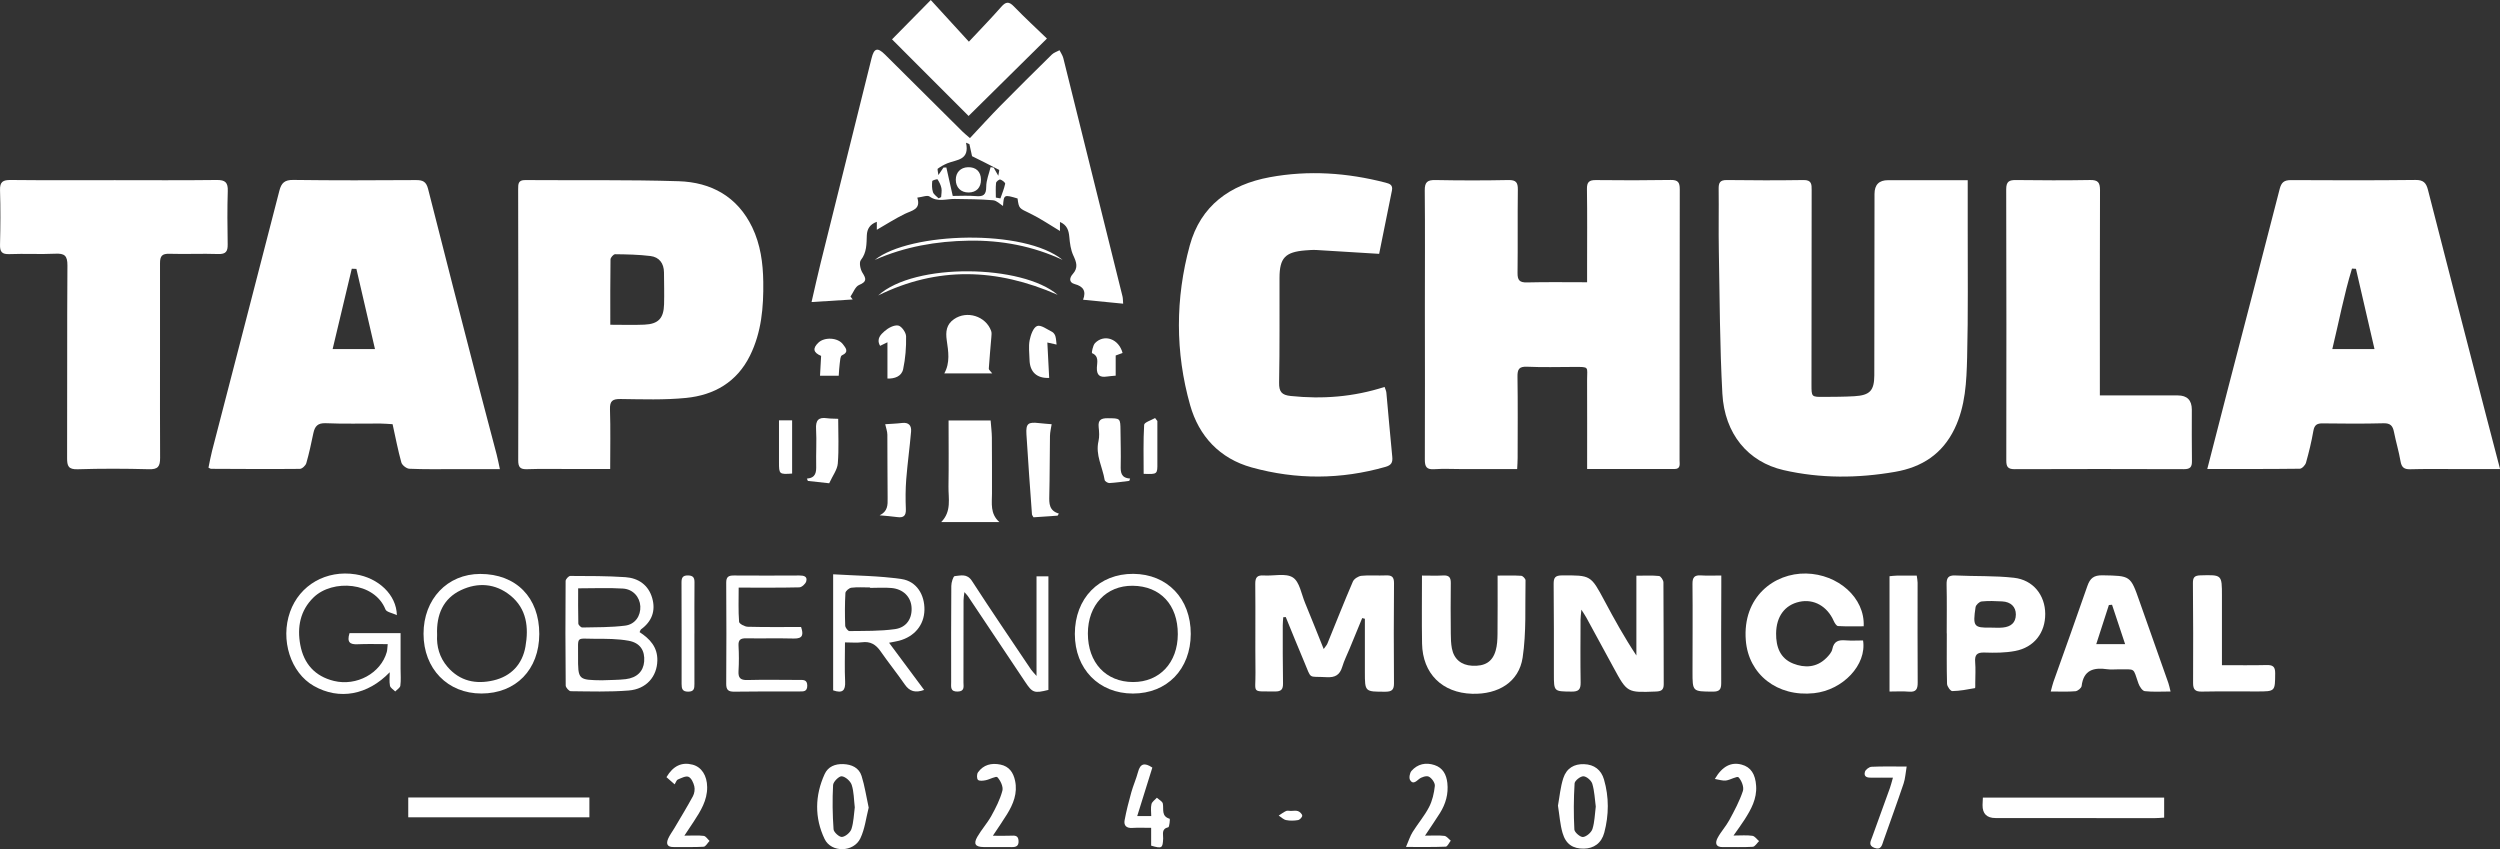 <?xml version="1.0" encoding="UTF-8"?>
<svg id="Capa_1" data-name="Capa 1" xmlns="http://www.w3.org/2000/svg" viewBox="0 0 847.57 287.9">
  <rect x="0" y="0" width="847.57" height="287.9" fill="#333333" stroke="none"/>
  <defs>
    <style>
      .cls-1 {
        fill: #fff;
        stroke-width: 0px;
      }
    </style>
  </defs>
  <path class="cls-1" d="M538.08,159.03c0-10.45.03-20.36-.01-30.27-.02-4.47.94-4.38-4.45-4.36-5.29.01-10.58.17-15.86-.07-2.78-.12-3.33.87-3.29,3.41.14,9.19.06,18.38.05,27.57,0,1.13-.09,2.27-.16,3.72-6.38,0-12.48,0-18.59,0-3.17,0-6.36-.18-9.51.04-2.6.18-3.21-.81-3.2-3.25.08-17.11.01-34.22.01-51.33,0-13.31.09-26.62-.04-39.92-.03-2.84.9-3.58,3.62-3.53,8.24.16,16.49.17,24.74,0,2.6-.05,3.23.84,3.2,3.27-.12,9.4.02,18.8-.1,28.2-.03,2.48.68,3.31,3.22,3.24,6.63-.17,13.27-.06,20.36-.06,0-2.09,0-3.85,0-5.61,0-8.66.08-17.32-.05-25.98-.04-2.4.75-3.08,3.08-3.05,8.46.1,16.92.1,25.37-.04,2.45-.04,3.02.87,3.02,3.14-.06,30.63-.04,61.26-.07,91.89,0,1.27.47,2.97-1.76,2.97-9.71,0-19.41,0-29.59,0Z"/>
  <path class="cls-1" d="M169.51,159.05c-5.39,0-10.44,0-15.5,0-5.07,0-10.15.09-15.22-.13-.97-.04-2.47-1.21-2.72-2.13-1.16-4.16-1.96-8.41-2.97-12.98-1.38-.07-2.8-.21-4.23-.22-6.13-.03-12.27.16-18.39-.11-2.77-.12-3.74,1.03-4.24,3.38-.71,3.41-1.43,6.82-2.39,10.16-.24.82-1.43,1.94-2.2,1.94-10.04.1-20.08.03-30.12-.02-.19,0-.37-.17-.85-.39.39-1.85.73-3.79,1.22-5.69,7.61-29.4,15.26-58.8,22.82-88.21.68-2.65,1.8-3.69,4.72-3.65,13.85.18,27.7.15,41.54.05,2.38-.02,3.53.51,4.16,3.02,5.54,21.98,11.23,43.93,16.9,65.89,2.08,8.06,4.25,16.1,6.35,24.16.39,1.51.68,3.05,1.09,4.94ZM127.13,118.35c-2.18-9.38-4.24-18.29-6.3-27.19l-1.57-.05c-2.14,8.99-4.28,17.98-6.49,27.24h14.36Z"/>
  <path class="cls-1" d="M847.57,159.02c-5.69,0-10.75,0-15.8,0-4.86,0-9.73-.07-14.59.07-2.1.06-2.99-.63-3.34-2.74-.56-3.32-1.56-6.57-2.21-9.88-.41-2.06-1.17-3.03-3.54-2.97-6.87.18-13.75.13-20.62.04-1.94-.03-2.82.52-3.17,2.54-.63,3.63-1.5,7.23-2.5,10.78-.24.85-1.37,2.04-2.1,2.05-10.34.13-20.69.09-31.37.09,2.42-9.4,4.73-18.47,7.08-27.52,5.83-22.46,11.71-44.91,17.46-67.39.58-2.28,1.51-3.04,3.86-3.03,14.06.09,28.13.1,42.19-.05,2.67-.03,3.62.97,4.23,3.37,6.52,25.54,13.13,51.07,19.73,76.59,1.5,5.8,3.03,11.59,4.71,18.05ZM805.02,118.34c-2.16-9.34-4.22-18.28-6.29-27.21-.45-.02-.89-.05-1.34-.07-2.72,8.86-4.41,17.98-6.67,27.28h14.3Z"/>
  <path class="cls-1" d="M667.11,61.08c0,5.54,0,10.49,0,15.45-.03,14.9.18,29.8-.2,44.69-.21,8.18-.55,16.46-4.26,24.14-4.13,8.56-11.07,13.04-20.17,14.61-12.63,2.19-25.28,2.28-37.8-.59-12.03-2.76-20.01-12.27-20.75-25.94-.88-16.12-.9-32.28-1.2-48.43-.13-6.97.03-13.95-.06-20.92-.03-2.05.37-3.08,2.77-3.05,8.67.12,17.35.13,26.02,0,2.74-.04,2.75,1.46,2.74,3.43-.04,21.98-.04,43.95-.06,65.93,0,4.15,0,4.19,4.09,4.16,3.49-.02,6.98-.03,10.46-.23,5.23-.31,6.73-1.88,6.75-7.08.05-20.5.05-41,.07-61.49q0-4.69,4.6-4.67c8.86,0,17.72,0,27,0Z"/>
  <path class="cls-1" d="M206.88,159.01c-4.65,0-8.96,0-13.26,0-4.97,0-9.94-.12-14.91.06-2.43.09-3.03-.75-3.02-3.07.08-17.22.04-34.43.03-51.65,0-13.41,0-26.83-.05-40.24,0-1.75,0-3.08,2.39-3.06,17.34.13,34.69-.15,52.01.39,11.03.34,19.95,5.21,24.96,15.63,2.8,5.82,3.65,12.12,3.74,18.48.12,8.59-.59,17.08-4.49,24.99-4.45,9.02-12.16,13.42-21.69,14.37-7.33.73-14.78.46-22.18.37-2.71-.03-3.7.6-3.61,3.5.22,6.62.07,13.25.07,20.24ZM206.91,110.1c4.17,0,7.85.13,11.53-.03,4.77-.21,6.58-2.14,6.7-6.96.09-3.59,0-7.17-.03-10.76-.03-3.07-1.6-5.18-4.58-5.55-3.96-.49-7.99-.56-11.99-.61-.54,0-1.55,1.13-1.56,1.75-.11,7.26-.07,14.52-.07,22.16Z"/>
  <path class="cls-1" d="M467.57,86.06c-7.37-.46-14.3-.91-21.23-1.3-1.26-.07-2.54.03-3.8.13-6.83.55-8.73,2.56-8.75,9.31-.04,11.83.09,23.67-.14,35.49-.06,3.15.9,4.24,3.92,4.56,10.75,1.12,21.28.34,31.84-3.07.22.67.55,1.3.61,1.96.68,7.25,1.27,14.51,2,21.75.19,1.92-.34,2.83-2.29,3.39-15.11,4.32-30.27,4.38-45.36.2-10.89-3.02-17.92-10.63-20.89-21.15-5.06-17.91-5.02-36.16-.12-54.1,3.69-13.49,13.62-20.65,27.08-23.14,13.21-2.44,26.29-1.53,39.25,1.82,1.49.38,2.6.79,2.21,2.7-1.49,7.21-2.92,14.44-4.33,21.45Z"/>
  <path class="cls-1" d="M38.58,61.08c11.63,0,23.27.09,34.9-.06,2.92-.04,3.84.87,3.74,3.76-.19,6.02-.13,12.04-.03,18.06.04,2.36-.58,3.37-3.21,3.28-5.49-.19-11,.09-16.49-.08-2.53-.08-3.25.72-3.24,3.22.06,21.97-.07,43.94.03,65.92.01,3-.72,3.99-3.83,3.9-8.03-.22-16.08-.24-24.11.01-3.17.1-3.6-1.11-3.59-3.82.08-21.76-.04-43.52.11-65.29.02-3.32-.99-4.12-4.12-3.97-5.17.25-10.37-.07-15.54.14-2.61.1-3.25-.82-3.19-3.26.15-6.12.2-12.26,0-18.38-.1-2.91,1-3.52,3.67-3.49,11.63.13,23.26.05,34.9.06Z"/>
  <path class="cls-1" d="M380.8,102.96c-4.74-.47-9.03-.89-13.61-1.34,1.15-2.96.02-4.55-2.81-5.3-2.21-.59-1.68-2.3-.7-3.39,1.95-2.18,1.27-4.03.2-6.33-.88-1.89-1.16-4.14-1.35-6.26-.2-2.25-.78-4.05-3.17-5.09v3.06c-3.33-1.98-6.62-4.24-10.17-5.96-3.63-1.77-3.74-1.54-4.21-5.06-4.6-1.37-4.65-1.34-4.93,2.54-.94-.57-2.11-1.83-3.39-1.94-4.3-.37-8.64-.37-12.97-.44-2.86-.05-5.75,1.18-8.55-.83-.75-.54-2.42.18-4.15.38,1.3,4.03-1.8,4.33-4.23,5.51-3.29,1.61-6.38,3.6-9.49,5.39v-2.7c-2.34.84-3.3,2.41-3.39,4.57-.12,2.93.02,5.8-2.03,8.41-.64.82-.18,3.13.54,4.27,1.34,2.1,1.51,3.06-1.14,4.17-1.29.54-1.96,2.57-2.91,3.92.25.33.5.66.75.99-4.45.28-8.91.56-13.95.87,1.08-4.68,2.02-8.95,3.07-13.19,5.74-23.15,11.5-46.3,17.27-69.44.86-3.46,2.01-3.81,4.56-1.28,8.79,8.7,17.53,17.44,26.31,26.15.58.58,1.23,1.08,2.49,2.18,3.47-3.69,6.79-7.36,10.25-10.88,5.78-5.87,11.64-11.67,17.51-17.44.69-.68,1.73-.99,2.61-1.47.43.88,1.04,1.72,1.28,2.66,6.72,26.92,13.4,53.86,20.07,80.79.17.68.13,1.42.22,2.49ZM323,66.43c2.56,0,5.19-.18,7.79.05,2.54.23,3.57-.36,3.57-3.17,0-2.21.95-4.42,1.48-6.63.34.05.69.09,1.03.14.42.73.84,1.47,1.58,2.77.16-1.11.41-1.92.27-2-3.09-1.63-6.21-3.17-9.17-4.64-.3-1.36-.59-2.72-.89-4.07-.38-.17-.77-.34-1.15-.5,1.29,6.01-3.2,5.7-6.3,6.97-1.15.47-2.27,1.1-3.27,1.83-.22.16.08,1.05.2,2.17.79-1.16,1.25-1.85,1.72-2.54.33-.01.66-.02.98-.03.71,3.15,1.41,6.29,2.17,9.67ZM318.21,67.24c.29-.14.58-.28.86-.42.05-1.01.29-2.06.1-3.03-.21-1.05-.73-2.08-1.32-2.99-.09-.14-1.76.33-1.79.6-.13,1.23-.14,2.57.24,3.73.27.82,1.24,1.41,1.9,2.1ZM337.61,66.98c.52.1,1.04.19,1.56.29.57-1.65,1.26-3.28,1.61-4.97.08-.38-.99-1.24-1.66-1.44-.36-.1-1.38.69-1.43,1.16-.18,1.64-.07,3.31-.07,4.96Z"/>
  <path class="cls-1" d="M711.91,134.06c9.12,0,17.77,0,26.42,0q4.75,0,4.76,4.82c0,5.81-.05,11.62.04,17.43.03,2.03-.59,2.75-2.71,2.75-19.14-.07-38.29-.07-57.43,0-2.33.01-2.81-.89-2.8-2.98.04-30.64.06-61.28-.03-91.92,0-2.66,1.03-3.15,3.37-3.12,8.35.1,16.71.14,25.06-.01,2.69-.05,3.38.85,3.37,3.43-.09,21.98-.05,43.95-.05,65.93,0,1.04,0,2.08,0,3.67Z"/>
  <path class="cls-1" d="M461.82,209.56c-1.42,3.45-2.84,6.89-4.26,10.34-.84,2.05-1.86,4.04-2.49,6.15-.84,2.77-2.4,3.71-5.34,3.53-6.45-.39-4.93,1.02-7.6-5.27-2.13-5.01-4.15-10.07-6.22-15.11-.28.02-.57.04-.85.06-.06.92-.17,1.85-.17,2.77,0,6.55-.02,13.1.09,19.64.03,2.03-.58,2.78-2.71,2.76-8.16-.1-6.55.83-6.63-6.36-.11-10.03.04-20.07-.07-30.1-.02-2.25.67-3.02,2.89-2.87,3.35.22,7.43-.88,9.86.68,2.28,1.46,2.88,5.61,4.13,8.61,2.08,5.04,4.09,10.1,6.32,15.65.63-.91,1.04-1.32,1.24-1.81,2.87-7.02,5.65-14.09,8.65-21.06.4-.93,1.86-1.85,2.91-1.96,2.72-.28,5.49,0,8.24-.13,1.98-.09,2.82.43,2.8,2.63-.1,11.3-.1,22.6-.01,33.9.02,2.2-.68,2.9-2.91,2.9-6.96,0-6.96.09-6.96-6.71,0-6.01,0-12.01,0-18.02-.3-.08-.59-.15-.89-.23Z"/>
  <path class="cls-1" d="M328.38,39.32c-8.54-8.54-17.29-17.3-25.96-25.98,4.06-4.12,8.32-8.44,13.14-13.33,4.1,4.49,8.2,8.97,12.92,14.12,3.99-4.26,7.57-7.94,10.96-11.8,1.55-1.76,2.58-1.92,4.29-.16,3.65,3.77,7.51,7.33,11.21,10.9-9.19,9.08-17.94,17.73-26.56,26.24Z"/>
  <path class="cls-1" d="M554.76,195.18c2.92,0,5.33-.15,7.7.1.59.06,1.48,1.4,1.49,2.15.1,11.51.03,23.01.1,34.52.01,2.01-.87,2.43-2.68,2.5-9.71.38-9.71.42-14.37-8.18-3.07-5.66-6.14-11.31-9.22-16.95-.34-.62-.74-1.19-1.65-2.63-.15,1.77-.28,2.62-.28,3.48-.02,7.07-.09,14.15.03,21.22.04,2.34-.68,3.11-3.06,3.08-6.02-.06-6.01.05-6.01-6.04,0-10.13.03-20.27-.08-30.4-.02-2.15.49-2.94,2.8-2.95,9.8-.05,9.78-.11,14.45,8.63,3.32,6.22,6.73,12.39,10.8,18.52v-27.05Z"/>
  <path class="cls-1" d="M631.85,212.33c-2.88,0-5.8.09-8.71-.08-.52-.03-1.15-1.04-1.45-1.72-2.19-4.99-6.74-7.57-11.62-6.51-5.02,1.09-7.85,5.02-7.92,10.7-.05,4.6,1.36,8.5,5.81,10.26,3.89,1.53,7.91,1.36,11.16-1.85.88-.87,1.87-1.95,2.09-3.07.54-2.74,2.17-3.16,4.54-2.96,1.97.16,3.96.03,5.88.03,1.3,8.28-6.84,16.83-16.63,17.88-12.51,1.33-22.2-6.39-23.12-17.88-1.19-14.78,9.66-22.91,20.45-22.69,10.78.22,19.96,8.18,19.51,17.89Z"/>
  <path class="cls-1" d="M735.88,234.44c-3.15,0-5.97.2-8.74-.12-.83-.1-1.79-1.58-2.15-2.61-1.93-5.5-.83-4.73-6.74-4.79-1.27-.01-2.55.15-3.8-.03-4.59-.65-8.06.2-8.72,5.68-.08.7-1.33,1.71-2.1,1.78-2.6.22-5.23.09-8.37.09.38-1.37.58-2.34.91-3.27,3.84-10.82,7.75-21.62,11.5-32.48.92-2.66,2.18-3.7,5.18-3.64,9.45.18,9.43.03,12.51,8.84,3.23,9.24,6.53,18.46,9.78,27.69.27.76.41,1.57.74,2.87ZM716.04,205.03c-.36.03-.71.06-1.07.09-1.41,4.37-2.82,8.74-4.28,13.25h9.78c-1.57-4.73-3-9.04-4.43-13.34Z"/>
  <path class="cls-1" d="M482.09,195.13c2.61,0,4.92.1,7.21-.03,1.97-.11,2.59.69,2.56,2.58-.08,5.7-.05,11.41,0,17.11.01,1.68.06,3.4.37,5.04.7,3.63,3.17,5.67,6.83,5.87,4.32.24,6.9-1.28,8.01-5.11.52-1.79.61-3.74.63-5.62.07-6.43.03-12.86.03-19.83,2.83,0,5.42-.09,8.01.07.54.03,1.47,1.01,1.46,1.54-.18,8.74.31,17.6-.98,26.19-1.25,8.29-8.25,12.53-17.12,12.27-10.17-.3-16.8-6.85-16.98-17.03-.13-7.58-.03-15.16-.03-23.06Z"/>
  <path class="cls-1" d="M659.99,214.73c0-5.49.09-10.98-.04-16.46-.05-2.25.46-3.29,2.96-3.17,6.63.32,13.32.04,19.89.78,6.53.74,10.55,5.9,10.59,12.23.04,6.4-3.76,11.38-10.21,12.59-3.39.64-6.94.65-10.4.53-2.61-.09-3.34.83-3.14,3.28.19,2.31.04,4.64.03,6.96,0,.63.04,1.79-.09,1.82-2.55.46-5.12.96-7.7,1.01-.61.01-1.76-1.58-1.78-2.46-.16-5.69-.08-11.4-.08-17.1ZM674.96,212.78c1.37,0,2.75.12,4.1-.03,2.6-.27,4.35-1.54,4.37-4.4.02-2.62-1.7-4.31-4.66-4.46-2.31-.12-4.65-.22-6.94.02-.78.08-1.95,1.18-2.06,1.94-.98,6.58-.59,7.02,5.19,6.93Z"/>
  <path class="cls-1" d="M216.83,214.3c3.5,2.28,6.12,5.08,6.03,9.63-.11,5.42-3.68,9.69-9.71,10.17-6.51.52-13.09.31-19.63.24-.61,0-1.72-1.25-1.73-1.92-.12-11.82-.12-23.64-.03-35.45,0-.6,1.03-1.72,1.58-1.71,6.22.02,12.45,0,18.65.41,4.43.3,7.86,2.65,9.13,7.11,1.23,4.29-.11,7.89-3.77,10.57-.22.16-.29.52-.52.97ZM204.26,230.63c2.63-.12,5.28-.07,7.88-.38,3.82-.46,5.98-2.66,6.25-5.97.3-3.68-1.33-6.33-5.26-7.05-3.68-.67-7.53-.67-11.3-.66-6.64.01-5.82-1.15-5.85,5.8-.03,8.16,0,8.16,8.27,8.27ZM196.01,199.46c0,3.99-.05,7.96.06,11.94.01.48.88,1.35,1.34,1.34,4.84-.1,9.72-.03,14.51-.63,3.45-.43,5.33-3.34,5.17-6.56-.16-3.09-2.43-5.79-5.88-6.01-4.91-.31-9.86-.08-15.2-.08Z"/>
  <path class="cls-1" d="M753.31,225.51c5.37,0,10.22.08,15.07-.04,2.09-.05,2.99.43,2.97,2.78-.05,6.17.07,6.17-6.18,6.17-6.24,0-12.48-.07-18.71.05-2.21.04-2.95-.69-2.94-2.9.06-11.3.04-22.6-.06-33.9-.02-1.92.56-2.55,2.51-2.61,7.34-.2,7.33-.27,7.33,6.96,0,7.69,0,15.37,0,23.47Z"/>
  <path class="cls-1" d="M132.12,227.92c-7.45,7.72-17.09,9.54-25.73,4.63-7.86-4.47-11.43-15.61-8.05-25.11,3.25-9.13,12.28-14.29,22.24-12.72,7.68,1.21,13.82,6.87,13.97,13.83-1.57-.74-3.51-1.03-3.87-1.94-3.72-9.39-17.96-10.33-24.39-4.05-4.54,4.43-5.6,10.1-4.48,16.09,1.19,6.35,4.92,10.61,11.38,12.2,7.68,1.89,15.92-2.59,17.94-9.79.19-.68.17-1.41.32-2.68-3.57,0-6.92-.11-10.25.04-2.5.11-3.67-.61-2.7-3.77h17.31c0,4.2,0,8.17,0,12.13,0,1.9.17,3.82-.08,5.69-.09.72-1.13,1.31-1.73,1.96-.63-.64-1.65-1.21-1.79-1.95-.28-1.47-.08-3.04-.08-4.56Z"/>
  <path class="cls-1" d="M321.59,142.55h14.26c.15,2.05.4,3.91.42,5.78.06,6.33.03,12.66.04,18.98,0,3.33-.69,6.84,2.5,9.68h-19.71c3.58-3.62,2.4-7.97,2.46-12.06.12-7.37.03-14.74.03-22.39Z"/>
  <path class="cls-1" d="M351.41,229.16v-33.77h4.03v38.51c-4.87,1.22-5.42.99-7.95-2.82-6.43-9.67-12.89-19.31-19.34-28.96-.22-.33-.52-.61-1.19-1.38-.14,1.23-.29,1.98-.29,2.73-.02,9.29,0,18.58-.03,27.87,0,1.37.51,3.06-1.96,3.12-2.6.06-2.21-1.63-2.21-3.19,0-10.87-.04-21.75.05-32.62,0-1.17.65-3.28,1.14-3.33,2.02-.17,4.19-.96,5.86,1.63,6.53,10.1,13.32,20.04,20.02,30.03.37.55.87,1.02,1.86,2.17Z"/>
  <path class="cls-1" d="M301.42,217.91c4.12,5.55,7.92,10.66,11.89,16-3.03,1.08-4.95.49-6.57-1.86-2.64-3.82-5.56-7.44-8.21-11.26-1.59-2.29-3.46-3.42-6.32-3.04-1.74.23-3.54.04-5.74.04,0,4.64-.16,8.95.05,13.24.15,3.09-.87,4.12-4.06,3.02v-39.35c7.74.48,15.54.49,23.18,1.61,5.15.76,7.88,5.37,7.77,10.5-.11,5.08-3.36,9.02-8.6,10.41-.9.24-1.83.37-3.4.69ZM294.98,199.31c0-.05,0-.1,0-.15-2.11,0-4.25-.16-6.33.09-.77.09-1.99,1.12-2.03,1.78-.21,3.68-.2,7.39-.07,11.08.02.66.94,1.85,1.43,1.84,5.16-.07,10.37.05,15.45-.66,4.01-.56,5.93-3.77,5.6-7.57-.3-3.45-2.86-6.01-6.76-6.37-2.41-.22-4.86-.04-7.29-.04Z"/>
  <path class="cls-1" d="M403.7,214.92c-.03,11.97-8.02,20.2-19.6,20.21-11.55,0-19.7-8.34-19.7-20.19,0-12.09,8.17-20.48,19.85-20.39,11.52.09,19.48,8.43,19.45,20.38ZM399.31,215c.02-9.94-5.9-16.3-15.28-16.41-8.97-.1-15.21,6.53-15.21,16.18,0,9.9,6.09,16.43,15.31,16.46,9.01.02,15.16-6.56,15.18-16.23Z"/>
  <path class="cls-1" d="M182.83,214.96c-.02,12.04-7.9,20.15-19.6,20.16-11.47.01-19.63-8.39-19.64-20.23-.02-11.77,8.07-20.31,19.23-20.31,12.17,0,20.03,8.01,20.01,20.38ZM148.19,215.21c-.23,3.92.8,7.72,3.56,10.91,4.18,4.83,9.59,5.94,15.54,4.56,6.07-1.41,9.82-5.54,10.86-11.49,1.13-6.43.48-12.77-5.12-17.31-5.11-4.13-11.05-4.49-16.72-1.82-6.04,2.84-8.4,8.3-8.12,15.15Z"/>
  <path class="cls-1" d="M733.71,270.42v6.78c-1.2.07-2.23.17-3.26.17-17.97,0-35.94-.02-53.9-.03q-4.47,0-4.41-4.41c.01-.73.06-1.46.11-2.52h61.46Z"/>
  <path class="cls-1" d="M199.82,270.37v6.72h-61.41v-6.72h61.41Z"/>
  <path class="cls-1" d="M250.43,199.21c0,4.07-.15,7.85.14,11.61.05.65,1.9,1.64,2.94,1.67,6.01.16,12.02.08,18.08.08.83,2.54.67,3.99-2.45,3.91-5.39-.14-10.79.01-16.18-.07-1.86-.03-2.69.47-2.58,2.5.16,2.84.17,5.71,0,8.55-.14,2.33.58,3.16,3.02,3.09,5.81-.16,11.63-.03,17.45-.03,1.39,0,2.83-.21,2.84,1.94,0,2.14-1.41,1.96-2.81,1.96-7.3,0-14.6-.03-21.89.08-2.04.03-2.79-.56-2.78-2.67.08-11.41.08-22.82,0-34.23-.02-2.03.77-2.51,2.61-2.49,7.4.06,14.81.03,22.21,0,1.44,0,2.8.27,2.3,2.01-.25.85-1.51,1.99-2.33,2.01-6.65.16-13.3.09-20.54.09Z"/>
  <path class="cls-1" d="M583.57,195.11c0,1.46,0,2.49,0,3.52-.02,10.97-.1,21.94-.03,32.92.01,2.16-.56,2.95-2.84,2.93-6.89-.05-6.9.05-6.89-6.8,0-9.92.09-19.84-.01-29.75-.02-2.27.74-3,2.92-2.85,2.17.15,4.37.03,6.85.03Z"/>
  <path class="cls-1" d="M640.62,195.35c.85-.07,1.67-.19,2.48-.2,2.19-.03,4.38,0,6.73,0,.13,1,.29,1.7.29,2.4,0,11.28-.05,22.55.03,33.83.02,2.27-.55,3.33-3.01,3.11-2.08-.18-4.19-.04-6.54-.04v-39.09Z"/>
  <path class="cls-1" d="M336.4,126.6h-16.26c2.05-3.66,1.36-7.54.84-11.19-.43-2.99-.13-5.41,2.45-7.2,4.37-3.04,10.78-1.04,12.59,3.97.23.62.14,1.39.08,2.08-.29,3.57-.64,7.14-.87,10.72-.03.39.58.82,1.17,1.62Z"/>
  <path class="cls-1" d="M294.51,273.82c-.88,3.42-1.29,7.16-2.81,10.38-2.26,4.79-9.88,4.98-12.15.22-3.41-7.15-3.3-14.69.02-21.97,1.16-2.55,3.56-3.5,6.3-3.4,2.86.1,5.35,1.22,6.23,4.02,1.06,3.36,1.57,6.89,2.41,10.74ZM289.79,273.68c-.31-2.62-.28-5.23-1.04-7.58-.42-1.28-2.12-2.79-3.37-2.92-.91-.1-2.88,1.85-2.94,2.96-.27,5-.19,10.04.16,15.03.07.99,1.98,2.69,2.87,2.58,1.2-.14,2.82-1.52,3.2-2.71.76-2.35.8-4.94,1.13-7.37Z"/>
  <path class="cls-1" d="M528.19,273.15c.55-3,.82-6.28,1.81-9.33,1.11-3.41,3.71-4.86,7.02-4.75,3.49.11,5.83,1.96,6.77,5.17,1.74,5.97,1.69,12.08.1,18.06-.96,3.6-3.57,5.36-6.9,5.41-3.71.05-6.12-1.47-7.24-5.31-.84-2.88-1.03-5.96-1.56-9.26ZM541.01,273.45c-.34-2.54-.43-5.22-1.17-7.71-.33-1.12-1.94-2.52-3.01-2.56-1.02-.04-2.94,1.49-3,2.41-.32,5.2-.35,10.44-.08,15.64.05.96,2.03,2.64,2.94,2.54,1.2-.14,2.82-1.54,3.2-2.74.75-2.37.78-4.97,1.12-7.59Z"/>
  <path class="cls-1" d="M298.22,174.71c2.77-1.36,2.75-3.49,2.71-5.81-.1-7.18-.02-14.35-.09-21.53-.01-1.15-.46-2.3-.73-3.55,1.73-.12,3.74-.18,5.72-.42,2.3-.28,3.23.93,3.05,2.92-.46,5.39-1.21,10.76-1.64,16.16-.26,3.36-.27,6.75-.13,10.12.09,2.33-.82,3.01-2.98,2.7-1.96-.28-3.94-.4-5.91-.59Z"/>
  <path class="cls-1" d="M358.55,174.82c-2.79.19-5.58.38-8.17.56-.33-.59-.5-.76-.51-.95-.65-9.06-1.34-18.11-1.88-27.18-.22-3.68.58-4.24,4.25-3.81,1.57.18,3.14.28,4.3.38-.21,1.38-.55,2.68-.57,3.99-.11,6.76-.06,13.52-.23,20.27-.07,2.64-.07,5.05,3.24,6.04-.14.23-.27.46-.41.69Z"/>
  <path class="cls-1" d="M336.6,283.34c2.42,0,4.26.07,6.1-.02,1.39-.07,2.53-.11,2.62,1.77.08,1.78-.87,2.12-2.36,2.1-3.17-.04-6.33.02-9.5-.02-2.78-.03-3.5-1.06-2.13-3.45,1.41-2.46,3.37-4.61,4.75-7.09,1.51-2.73,2.97-5.59,3.76-8.57.35-1.34-.65-3.44-1.7-4.57-.44-.47-2.6.77-4.02,1.04-.86.17-2.13.32-2.57-.15-.44-.46-.41-1.94.02-2.54,1.86-2.58,4.54-3.25,7.59-2.63,2.99.61,4.39,2.7,4.98,5.48.9,4.22-.6,7.9-2.74,11.38-1.41,2.29-2.96,4.5-4.79,7.27Z"/>
  <path class="cls-1" d="M581.38,264.09c2.54-4.37,5.58-5.81,9.08-4.87,3.13.83,4.67,3.24,4.92,7.23.28,4.38-1.7,7.94-3.92,11.42-1.06,1.66-2.24,3.24-3.75,5.4,2.56,0,4.51-.19,6.4.09.82.12,1.51,1.17,2.26,1.8-.71.67-1.38,1.88-2.13,1.93-3.36.21-6.75.03-10.12.1-2.58.06-2.64-1.51-1.82-3.08,1.12-2.13,2.83-3.94,3.98-6.06,1.73-3.2,3.48-6.45,4.61-9.88.43-1.32-.44-3.55-1.48-4.64-.49-.51-2.76.9-4.28,1.09-1.11.14-2.3-.3-3.75-.53Z"/>
  <path class="cls-1" d="M483.12,283.31c2.64,0,4.63-.16,6.57.08.77.09,1.44,1.05,2.16,1.61-.57.71-1.11,2.02-1.71,2.04-4.19.18-8.39.1-13.47.1.94-2.17,1.41-3.72,2.24-5.05,1.79-2.86,4.03-5.47,5.57-8.45,1.13-2.17,1.71-4.74,1.97-7.19.11-1.01-1.03-2.64-2.03-3.14-.81-.41-2.52.14-3.35.83-1.12.94-2.13,1.82-3.02.3-.42-.72-.11-2.4.49-3.09,2.07-2.36,4.86-2.95,7.81-1.97,2.83.94,4.02,3.22,4.34,6.06.41,3.73-.56,7.12-2.53,10.25-1.51,2.38-3.11,4.71-5.04,7.62Z"/>
  <path class="cls-1" d="M232.04,283.31c2.77,0,4.68-.16,6.54.08.72.09,1.32,1.11,1.98,1.7-.67.69-1.3,1.93-2.01,1.98-3.37.21-6.76.04-10.15.1-2.21.04-2.62-1.09-1.89-2.81.53-1.24,1.39-2.34,2.08-3.52,2.13-3.62,4.33-7.21,6.33-10.9.51-.95.72-2.33.47-3.37-.29-1.21-1.01-2.81-1.97-3.21-.94-.39-2.45.45-3.64.93-.4.16-.58.86-1.05,1.63-1.22-1.07-2.02-1.77-2.78-2.44,2.27-3.85,5.2-5.19,8.85-4.24,3.02.79,4.92,3.65,4.95,7.64.04,4.46-2.2,8.06-4.53,11.62-.99,1.52-2,3.02-3.19,4.81Z"/>
  <path class="cls-1" d="M390.67,260.25c-1.65,5.3-3.33,10.67-5.12,16.41h4.75c0-1.38-.23-2.77.08-4.03.2-.83,1.19-1.46,1.83-2.18.71.67,1.9,1.25,2.03,2.02.34,1.94-.59,4.28,2.33,5.12.13.04-.1,2.78-.48,2.87-2.44.56-1.68,2.38-1.75,3.81-.15,3.31-.38,3.5-4.07,2.43v-6.04c-2.3,0-4.37-.1-6.43.03-1.99.13-2.89-.86-2.57-2.6.59-3.19,1.4-6.34,2.27-9.46.65-2.33,1.66-4.56,2.28-6.9.75-2.86,2.2-3.28,4.85-1.5Z"/>
  <path class="cls-1" d="M235.42,214.76c0,5.7-.02,11.39.01,17.09,0,1.53-.08,2.64-2.13,2.64-2,0-2.22-1.05-2.22-2.6.01-11.5.02-23-.03-34.5,0-1.58.48-2.32,2.17-2.3,1.62.02,2.24.62,2.23,2.26-.06,5.8-.02,11.61-.02,17.41h0Z"/>
  <path class="cls-1" d="M382.87,163.03c-2.25.27-4.5.61-6.76.74-.53.03-1.53-.6-1.6-1.04-.71-4.39-3.19-8.47-2.09-13.18.35-1.51.23-3.17.06-4.73-.26-2.44.79-3.05,3.07-3.03,4.29.04,4.29-.08,4.33,4.28.04,3.9.16,7.81.07,11.71-.05,2.28.03,4.27,3.19,4.46-.09.26-.19.53-.28.79Z"/>
  <path class="cls-1" d="M273.55,162.27c3.11-.27,3.21-2.24,3.16-4.51-.09-4.1.19-8.22-.04-12.31-.17-2.94.8-4.09,3.71-3.66,1.03.15,2.08.12,3.79.2,0,5.12.27,10.15-.13,15.13-.17,2.13-1.75,4.15-2.92,6.72-2-.22-4.62-.5-7.23-.79l-.33-.78Z"/>
  <path class="cls-1" d="M641.78,263.65c-2.7,0-4.97-.03-7.24.01-1.43.03-2.77-.23-2.28-1.99.21-.74,1.43-1.67,2.23-1.71,3.77-.18,7.55-.08,11.92-.08-.38,2.18-.46,4.05-1.04,5.77-2.18,6.48-4.54,12.91-6.81,19.37-.52,1.49-.76,3.29-3.1,2.42-2.2-.82-1.21-2.32-.74-3.66,1.99-5.55,4.03-11.09,6.02-16.64.34-.95.57-1.94,1.02-3.5Z"/>
  <path class="cls-1" d="M355.08,116.12c.21,4.11.42,8.05.62,12-4.15.2-6.57-1.97-6.66-6.15-.05-2.22-.38-4.5.04-6.63.35-1.78,1.23-4.3,2.53-4.81,1.25-.49,3.38,1.13,5.05,1.96.51.25.97.9,1.14,1.47.27.91.29,1.9.41,2.86-.88-.2-1.77-.39-3.14-.7Z"/>
  <path class="cls-1" d="M300.87,116.04c-.85.41-1.6.78-2.49,1.21-1.38-2.41.3-3.9,1.53-4.99,1.22-1.08,3.19-2.14,4.6-1.9,1.12.19,2.66,2.35,2.68,3.67.07,3.7-.22,7.48-.99,11.1-.54,2.53-2.97,3.29-5.33,3.21v-12.3Z"/>
  <path class="cls-1" d="M278.38,120.66c-2.69-1.12-2.95-2.57-.91-4.5,2.07-1.97,6.59-1.74,8.31.56.88,1.18,2.23,2.59-.35,3.76-.56.25-.61,1.79-.74,2.76-.18,1.34-.23,2.69-.34,4.15h-6.34c.13-2.37.24-4.44.37-6.75Z"/>
  <path class="cls-1" d="M380.59,119.67c-.73.26-1.47.54-2.34.85v6.84c-1.02.1-2.02.15-3,.3-2.41.37-3.47-.47-3.38-3.05.06-1.69.82-3.86-1.67-4.9-.13-.05.28-2.62,1.06-3.41,3.14-3.18,8.07-1.42,9.33,3.38Z"/>
  <path class="cls-1" d="M392.38,142.72c0,4.7-.03,9.41,0,14.11.04,3.97.04,3.99-4.65,3.81,0-5.53-.16-11.09.17-16.62.05-.84,2.41-1.54,3.7-2.3.26.33.51.67.77,1Z"/>
  <path class="cls-1" d="M264.11,142.5h4.44v18.05c-4.36.31-4.46.21-4.45-3.84.01-4.63,0-9.27,0-14.22Z"/>
  <path class="cls-1" d="M360.27,88.13c-10.09-4.71-20.73-6.72-31.79-6.54-11.02.17-21.73,2.04-31.91,6.53,11.96-9.54,50.85-10.62,63.7.02Z"/>
  <path class="cls-1" d="M297.73,100.17c12.34-11.24,48.86-10.53,60.85-.21-20.75-9.11-40.85-9.64-60.85.21Z"/>
  <path class="cls-1" d="M437.57,274.93c.84,0,1.75-.2,2.49.06.62.22,1.41.99,1.43,1.54.02.51-.83,1.4-1.4,1.5-1.33.23-2.75.27-4.07,0-.9-.18-1.67-1-2.5-1.53.83-.53,1.62-1.14,2.5-1.55.43-.2,1.03-.03,1.56-.03v.02Z"/>
  <path class="cls-1" d="M328.39,65.26c-2.64.01-4.35-1.69-4.35-4.34,0-2.47,1.63-4.15,4.11-4.23,2.72-.09,4.39,1.48,4.43,4.16.04,2.73-1.54,4.4-4.19,4.41Z"/>
</svg>